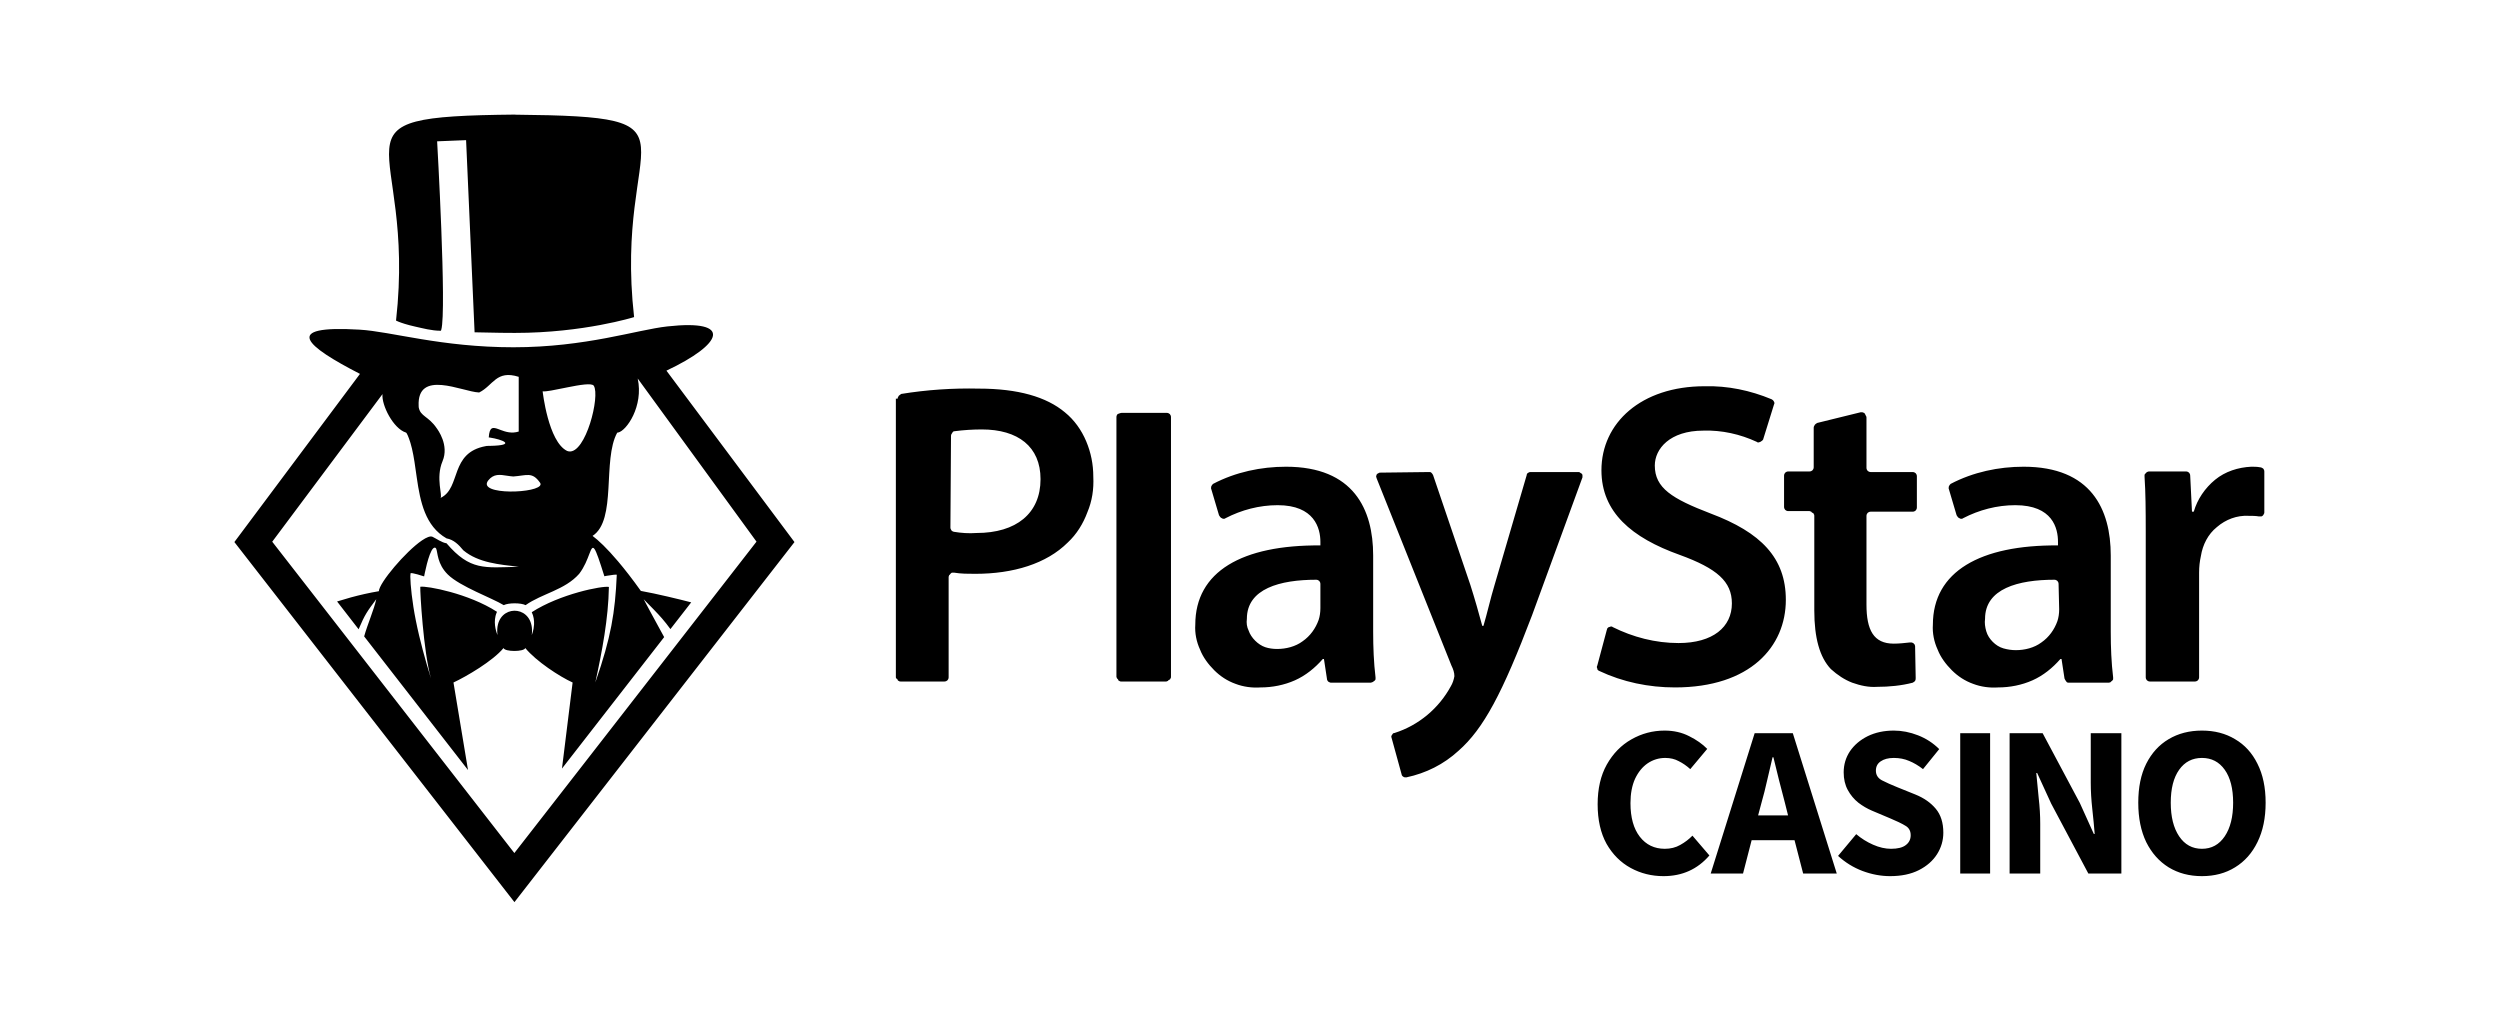 <?xml version="1.0" encoding="utf-8"?>
<svg xmlns="http://www.w3.org/2000/svg" height="780px" version="1.1" viewBox="0 0 1920 780" width="1920px">
    <title>playstarCasino_bw_black_1920_780</title>
    <g fill="none" fill-rule="evenodd" id="playstarCasino_bw_black_1920_780" stroke="none" stroke-width="1">
        <g fill="#000000" fill-rule="nonzero" id="playstarCasino_bw_black" transform="translate(180, 88)">
            <path d="M1098.421,473.09 C1105.435,473.09 1111.724,474.523 1117.29,477.389 C1122.857,480.146 1127.477,483.397 1131.152,487.146 L1118.126,502.69 C1115.343,500.154 1112.393,498.115 1109.275,496.572 C1106.269,494.918 1102.818,494.092 1098.922,494.092 C1094.023,494.092 1089.514,495.469 1085.395,498.225 C1081.387,500.981 1078.158,504.95 1075.71,510.131 C1073.372,515.313 1072.203,521.542 1072.203,528.818 C1072.203,539.842 1074.595,548.441 1079.383,554.615 C1084.17,560.788 1090.572,563.875 1098.587,563.875 C1103.041,563.875 1106.993,562.882 1110.444,560.898 C1114.007,558.913 1117.124,556.543 1119.796,553.788 L1132.822,569.001 C1123.692,579.584 1111.946,584.875 1097.585,584.875 C1088.457,584.875 1080.051,582.781 1072.369,578.592 C1064.687,574.403 1058.509,568.23 1053.833,560.071 C1049.269,551.802 1046.987,541.661 1046.987,529.645 C1046.987,517.739 1049.324,507.596 1054,499.217 C1058.788,490.729 1065.078,484.279 1072.87,479.869 C1080.775,475.349 1089.291,473.09 1098.421,473.09 Z M1511.094,473.09 C1520.789,473.09 1529.272,475.295 1536.543,479.704 C1543.922,484.004 1549.645,490.287 1553.725,498.556 C1557.913,506.825 1560,516.801 1560,528.486 C1560,540.173 1557.913,550.26 1553.725,558.748 C1549.645,567.126 1543.922,573.576 1536.543,578.096 C1529.272,582.616 1520.789,584.875 1511.094,584.875 C1501.399,584.875 1492.862,582.616 1485.483,578.096 C1478.212,573.576 1472.489,567.126 1468.301,558.748 C1464.221,550.26 1462.188,540.173 1462.188,528.486 C1462.188,516.691 1464.221,506.713 1468.301,498.556 C1472.489,490.287 1478.212,484.004 1485.483,479.704 C1492.862,475.295 1501.399,473.09 1511.094,473.09 Z M1274.46,473.09 C1280.657,473.09 1286.856,474.303 1293.053,476.728 C1299.25,479.154 1304.673,482.682 1309.321,487.311 L1296.87,502.69 C1293.33,499.934 1289.789,497.839 1286.247,496.406 C1282.705,494.863 1278.777,494.092 1274.46,494.092 C1270.255,494.092 1266.879,494.973 1264.335,496.737 C1261.9,498.391 1260.682,500.761 1260.682,503.847 C1260.682,507.155 1262.231,509.635 1265.33,511.289 C1268.539,512.942 1272.469,514.707 1277.116,516.58 L1291.06,522.203 C1297.59,524.848 1302.791,528.486 1306.666,533.117 C1310.539,537.747 1312.476,543.866 1312.476,551.472 C1312.476,557.425 1310.87,562.937 1307.661,568.009 C1304.451,573.08 1299.803,577.158 1293.717,580.246 C1287.63,583.333 1280.271,584.875 1271.638,584.875 C1264.555,584.875 1257.472,583.552 1250.39,580.907 C1243.418,578.261 1237.164,574.403 1231.631,569.332 L1245.576,552.63 C1249.449,555.937 1253.766,558.638 1258.525,560.732 C1263.282,562.828 1267.875,563.875 1272.303,563.875 C1277.393,563.875 1281.157,562.937 1283.59,561.063 C1286.136,559.189 1287.409,556.654 1287.409,553.457 C1287.409,550.039 1285.97,547.559 1283.092,546.015 C1280.326,544.362 1276.563,542.543 1271.805,540.559 L1257.694,534.605 C1254.042,533.061 1250.555,531.022 1247.236,528.486 C1243.916,525.841 1241.204,522.589 1239.101,518.731 C1236.999,514.872 1235.947,510.352 1235.947,505.17 C1235.947,499.217 1237.553,493.815 1240.761,488.965 C1244.081,484.114 1248.62,480.256 1254.374,477.389 C1260.24,474.523 1266.935,473.09 1274.46,473.09 Z M1388.741,475.086 L1417.294,528.653 L1428.052,552.46 L1428.723,552.46 C1428.271,546.728 1427.655,540.335 1426.875,533.281 C1426.095,526.227 1425.698,519.504 1425.698,513.111 L1425.698,475.086 L1449.213,475.086 L1449.213,582.879 L1423.85,582.879 L1395.298,529.149 L1384.539,505.672 L1383.868,505.672 C1384.43,511.623 1385.046,518.016 1385.716,524.849 C1386.51,531.683 1386.893,538.296 1386.893,544.689 L1386.893,582.879 L1363.378,582.879 L1363.378,475.086 L1388.741,475.086 Z M1348.407,475.086 L1348.407,582.879 L1325.451,582.879 L1325.451,475.086 L1348.407,475.086 Z M1196.873,475.086 L1230.633,582.879 L1204.817,582.879 L1198.196,557.254 L1165.263,557.254 L1158.644,582.879 L1133.82,582.879 L1167.58,475.086 L1196.873,475.086 Z M1511.094,494.092 C1503.715,494.092 1497.871,497.122 1493.576,503.186 C1489.28,509.249 1487.139,517.683 1487.139,528.486 C1487.139,539.29 1489.28,547.89 1493.576,554.284 C1497.871,560.678 1503.715,563.875 1511.094,563.875 C1518.473,563.875 1524.317,560.678 1528.612,554.284 C1532.908,547.89 1535.049,539.29 1535.049,528.486 C1535.049,517.683 1532.908,509.249 1528.612,503.186 C1524.317,497.122 1518.473,494.092 1511.094,494.092 Z M1181.979,493.604 L1181.317,493.604 C1179.992,499.334 1178.613,505.231 1177.179,511.293 C1175.855,517.245 1174.421,522.921 1172.876,528.321 L1170.228,538.241 L1193.232,538.241 L1190.749,528.321 C1189.316,522.921 1187.825,517.19 1186.281,511.127 C1184.848,505.065 1183.413,499.224 1181.979,493.604 Z M919.216,274.984 C919.671,275.44 920.126,275.894 920.582,276.803 L949.269,361.328 C952.457,371.326 956.1,384.05 958.376,392.684 L959.287,392.684 C962.019,383.596 964.751,371.326 967.94,360.874 L992.529,276.803 C992.529,275.894 992.985,275.44 993.895,274.984 C994.313,274.568 995.112,274.534 995.594,274.531 L1032.145,274.53 C1032.601,274.53 1033.056,274.53 1033.511,274.984 C1033.682,275.155 1033.853,275.262 1034.024,275.353 L1034.366,275.527 C1034.536,275.617 1034.707,275.723 1034.878,275.894 C1035.292,276.306 1035.33,276.72 1035.333,277.133 L1035.333,278.62 L996.627,384.504 C973.86,444.491 959.287,471.756 940.162,488.57 C928.778,499.023 915.117,505.839 900.091,509.021 C899.18,509.021 898.269,509.021 897.814,508.566 C896.903,508.112 896.448,507.203 896.448,506.749 L888.707,478.574 C888.25,477.664 888.707,476.755 889.162,476.301 C889.616,475.392 890.073,474.938 890.984,474.938 C909.653,469.03 925.135,455.852 934.242,439.036 C935.609,436.765 936.519,434.039 936.975,431.311 C936.975,428.585 936.064,425.858 934.698,423.132 L877.322,279.529 C877.322,279.075 876.866,278.62 876.866,277.711 C876.866,277.257 877.322,276.803 877.322,276.348 C877.777,275.894 878.232,275.44 878.688,275.44 C879.143,274.984 879.6,274.984 880.054,274.984 L917.394,274.53 C918.305,274.53 918.76,274.53 919.216,274.984 Z M807.652,270.441 C859.563,270.441 874.59,303.161 874.59,338.606 L874.59,397.229 C874.59,409.044 875.045,420.859 876.411,432.22 L876.411,433.584 C876.411,434.039 875.956,434.493 875.5,434.947 C875.045,435.402 874.59,435.402 874.134,435.856 C873.679,435.856 873.225,436.31 872.768,436.31 L842.259,436.31 C841.349,436.31 840.893,435.856 839.982,435.402 C839.527,434.947 839.072,434.039 839.072,433.13 L836.795,418.133 L835.884,418.133 C829.965,424.949 822.679,430.857 814.481,434.493 C806.286,438.129 797.178,439.946 788.071,439.946 C781.696,440.401 774.865,439.492 768.946,437.219 C762.571,434.947 757.106,431.311 752.553,426.767 C747.999,422.223 743.901,416.77 741.624,410.861 C738.892,404.955 737.526,398.137 737.981,391.775 C737.981,350.876 773.955,330.426 834.063,330.88 L834.063,328.154 C834.063,317.702 829.509,299.979 801.276,299.979 C787.16,299.979 773.499,303.615 761.205,309.977 C760.79,310.389 760.377,310.427 759.962,310.43 L759.838,310.431 C759.383,310.431 758.928,310.431 758.472,309.977 C758.017,309.977 757.562,309.523 757.106,309.068 C756.651,308.614 756.651,308.158 756.196,307.704 L750.276,287.709 C749.821,286.801 750.276,286.345 750.276,285.438 C750.731,284.528 751.187,284.074 751.642,283.619 C768.946,274.53 788.526,270.441 807.652,270.441 Z M1374.126,270.441 C1426.031,270.441 1441.058,303.161 1441.058,338.606 L1441.058,397.229 C1441.058,409.044 1441.519,420.859 1442.886,432.22 L1442.886,433.584 C1442.886,434.039 1442.426,434.493 1441.979,434.947 C1441.519,435.402 1441.058,435.402 1441.058,435.856 C1440.612,435.856 1440.151,436.31 1439.691,436.31 L1409.19,436.31 C1408.269,436.31 1407.362,436.31 1406.915,435.402 C1406.455,434.947 1405.995,434.039 1405.548,433.13 L1403.26,418.133 L1402.353,418.133 C1396.437,424.949 1389.153,430.857 1380.949,434.493 C1372.759,438.129 1363.648,439.946 1354.537,439.946 C1348.174,440.401 1341.337,439.492 1335.418,437.219 C1329.043,434.947 1323.578,431.311 1319.025,426.767 C1314.471,422.223 1310.373,416.77 1308.096,410.861 C1305.364,404.955 1303.998,398.137 1304.452,391.775 C1304.452,350.876 1340.882,330.426 1400.539,330.88 L1400.539,328.154 C1400.539,317.702 1396.437,299.979 1367.75,299.979 C1353.629,299.979 1339.971,303.615 1327.676,309.977 C1327.262,310.389 1326.849,310.427 1326.434,310.43 L1326.31,310.431 C1325.855,310.431 1325.4,310.431 1324.944,309.977 C1324.489,309.977 1324.034,309.523 1323.578,309.068 C1323.123,308.614 1323.123,308.158 1322.667,307.704 L1316.748,287.709 C1316.292,286.801 1316.748,286.345 1316.748,285.438 C1317.203,284.528 1317.659,284.074 1318.114,283.619 C1335.417,274.53 1354.997,270.441 1374.126,270.441 Z M1180.594,218.635 C1181.505,219.089 1181.96,219.544 1182.415,220.452 C1182.871,221.361 1182.871,221.816 1182.415,222.724 L1174.219,249.082 C1174.219,249.536 1173.764,249.991 1173.308,250.445 C1172.853,250.899 1172.397,250.899 1171.942,251.354 C1171.487,251.354 1171.031,251.808 1170.576,251.808 C1170.121,251.808 1169.665,251.808 1169.21,251.354 C1156.46,245.446 1142.344,242.266 1128.227,242.72 C1102.271,242.72 1090.887,256.807 1090.887,269.532 C1090.887,286.801 1104.093,294.98 1133.691,306.341 C1172.397,320.883 1191.523,340.424 1191.523,372.689 C1191.523,408.59 1164.201,439.946 1106.37,439.946 C1086.334,439.946 1066.298,435.856 1048.083,427.221 C1047.172,426.767 1046.717,426.312 1046.717,425.404 C1046.261,424.495 1046.261,424.041 1046.717,423.132 L1054.004,395.865 C1054.004,395.411 1054.459,394.957 1054.459,394.502 C1054.913,394.048 1055.37,393.594 1055.825,393.594 C1056.279,393.594 1056.736,393.138 1057.191,393.138 C1057.645,393.138 1058.102,393.138 1058.557,393.594 C1074.039,401.319 1091.343,405.863 1109.102,405.863 C1135.514,405.863 1150.085,393.594 1150.085,375.415 C1150.085,358.601 1138.701,348.603 1110.013,338.152 C1073.129,324.974 1049.904,305.432 1049.904,273.167 C1049.904,236.812 1080.414,208.637 1129.137,208.637 C1146.896,208.183 1164.201,211.819 1180.594,218.635 Z M1250.265,228.632 C1250.436,228.632 1250.606,228.696 1250.777,228.776 L1251.118,228.943 C1251.289,229.023 1251.46,229.086 1251.631,229.086 C1252.086,229.542 1252.541,229.996 1252.541,230.45 C1253.406,231.745 1253.45,232.22 1253.452,232.654 L1253.452,271.349 C1253.452,272.258 1253.907,273.167 1254.363,273.621 C1254.818,274.077 1255.729,274.53 1256.64,274.53 L1288.97,274.53 C1289.881,274.53 1290.791,274.984 1291.247,275.44 C1291.702,275.894 1292.159,276.803 1292.159,277.711 L1292.159,301.796 C1292.159,302.705 1291.702,303.615 1291.247,304.069 C1290.791,304.524 1289.881,304.978 1288.97,304.978 L1256.64,304.978 C1255.729,304.978 1254.818,305.432 1254.363,305.887 C1253.907,306.341 1253.452,307.25 1253.452,308.158 L1253.452,376.324 C1253.452,395.865 1258.916,406.318 1274.399,406.318 C1278.497,406.318 1282.595,405.863 1286.693,405.409 L1288.059,405.409 C1288.23,405.409 1288.401,405.472 1288.572,405.552 L1288.913,405.719 C1289.084,405.799 1289.255,405.863 1289.425,405.863 C1289.881,406.318 1289.881,406.772 1290.336,406.772 C1290.336,407.226 1290.791,407.681 1290.791,408.135 L1291.247,432.674 C1291.247,433.584 1291.247,434.038 1290.791,434.947 C1290.336,435.402 1289.881,435.856 1288.97,436.31 C1280.318,438.582 1270.756,439.492 1261.649,439.492 C1255.274,439.946 1248.899,438.582 1242.524,436.31 C1236.604,434.039 1231.14,430.403 1226.131,425.858 C1217.479,416.77 1213.381,401.773 1213.381,380.869 L1213.381,308.158 C1213.381,307.704 1213.381,307.25 1212.924,306.795 C1212.924,306.341 1212.469,305.887 1212.015,305.887 C1211.558,305.432 1211.103,305.432 1211.103,304.978 C1210.647,304.978 1210.192,304.524 1209.737,304.524 L1193.344,304.524 C1192.433,304.524 1191.522,304.069 1191.067,303.615 C1190.612,303.161 1190.156,302.251 1190.156,301.342 L1190.156,277.257 C1190.156,276.348 1190.612,275.44 1191.067,274.984 C1191.522,274.53 1192.433,274.077 1193.344,274.077 L1209.737,274.077 C1210.649,274.077 1211.558,273.621 1212.015,273.167 C1212.469,272.713 1212.924,271.804 1212.924,270.895 L1212.924,240.447 C1212.924,239.538 1213.381,239.084 1213.835,238.175 C1214.29,237.721 1214.747,237.267 1215.656,236.812 L1248.899,228.632 L1250.265,228.632 Z M571.774,210.455 C601.827,210.455 623.685,216.817 637.802,228.632 C645.086,234.541 650.552,242.266 654.195,250.899 C657.837,259.534 659.659,268.622 659.659,278.166 C660.114,287.709 658.748,296.797 655.105,305.432 C651.918,314.066 646.909,322.247 640.077,328.609 C623.685,344.968 598.185,352.693 569.042,352.693 C563.576,352.693 558.113,352.694 552.649,351.785 L551.283,351.785 C550.826,351.785 550.371,352.239 549.917,352.693 C549.46,353.148 549.46,353.602 549.005,353.602 C549.005,354.058 548.551,354.512 548.551,354.966 L548.551,432.22 C548.551,433.13 548.094,434.038 547.639,434.493 C547.185,434.947 546.273,435.402 545.362,435.402 L511.666,435.402 C511.21,435.402 510.755,435.402 510.3,434.947 C509.844,434.947 509.389,434.493 509.389,434.039 C508.933,433.584 508.934,433.13 508.478,433.13 C508.053,433.13 508.025,432.338 508.023,431.863 L508.023,218.181 L509.389,218.181 C509.389,217.271 509.844,216.817 510.3,215.908 C510.755,215.454 511.666,214.999 512.121,214.545 C531.701,211.363 551.737,210 571.774,210.455 Z M716.123,229.086 C717.034,229.086 717.946,229.542 718.4,229.996 C718.855,230.45 719.312,231.359 719.312,232.268 L719.312,431.766 C719.312,432.22 719.312,432.674 718.855,433.13 C718.855,433.584 718.4,434.039 717.946,434.039 C717.489,434.493 717.034,434.493 717.034,434.947 C716.864,434.947 716.693,435.011 716.522,435.091 L716.181,435.258 C716.01,435.338 715.839,435.402 715.669,435.402 L681.061,435.402 C680.605,435.402 680.15,435.402 679.695,434.947 C679.239,434.947 678.784,434.493 678.784,434.039 C678.329,433.584 678.328,433.13 677.873,433.13 C677.873,432.959 677.809,432.788 677.729,432.618 L677.562,432.277 C677.482,432.107 677.418,431.937 677.418,431.766 L677.418,232.268 C677.418,231.359 677.873,230.45 678.329,229.996 C679.695,229.542 680.605,229.086 681.516,229.086 L716.123,229.086 Z M1548.984,270.441 C1551.258,270.441 1553.533,270.441 1555.807,270.895 C1556.728,270.895 1557.174,271.349 1558.095,271.804 C1558.542,272.258 1559.002,273.167 1559.002,274.077 L1559.002,305.432 C1559.002,305.887 1559.002,306.341 1558.542,306.795 C1558.542,307.25 1558.095,307.704 1557.635,308.158 C1557.216,308.572 1556.809,308.61 1556.392,308.613 L1554.9,308.614 C1552.165,308.158 1549.444,308.158 1546.709,308.158 C1538.059,307.704 1529.408,310.886 1522.571,316.793 C1515.748,322.247 1511.646,330.426 1510.278,339.061 C1509.371,343.151 1508.911,347.24 1508.911,351.785 L1508.911,432.22 C1508.911,433.13 1508.451,434.038 1508.004,434.493 C1507.544,434.947 1506.637,435.402 1505.73,435.402 L1471.113,435.402 C1470.206,435.402 1469.299,434.947 1468.838,434.493 C1468.378,434.038 1467.931,433.13 1467.931,432.22 L1467.931,323.504 C1467.931,323.144 1467.931,322.785 1467.931,322.428 L1467.93,320.306 C1467.92,303.48 1467.829,290.285 1467.011,278.166 L1467.011,276.803 C1467.011,276.348 1467.471,275.894 1467.931,275.44 C1468.13,275.237 1468.24,275.125 1468.342,275.023 L1468.498,274.867 C1468.583,274.783 1468.685,274.682 1468.838,274.53 C1469.299,274.53 1469.745,274.077 1470.206,274.077 L1498.893,274.077 C1499.8,274.077 1500.721,274.53 1501.167,274.984 C1501.628,275.44 1502.074,276.348 1502.074,277.257 L1503.442,304.978 L1504.809,304.978 C1507.544,295.434 1513.46,286.801 1521.204,280.439 C1528.947,274.077 1538.966,270.895 1548.984,270.441 Z M1397.804,357.238 C1370.024,357.238 1344.518,364.054 1344.518,387.232 C1344.072,390.412 1344.518,393.594 1345.439,396.774 C1346.346,399.956 1348.174,402.682 1350.448,404.955 C1352.722,407.226 1355.457,409.044 1358.639,409.954 C1361.834,410.861 1365.015,411.317 1368.21,411.317 C1375.033,411.317 1382.317,409.498 1387.786,405.409 C1393.702,401.319 1397.804,395.411 1400.079,389.049 C1400.986,386.322 1401.446,383.141 1401.446,379.96 L1400.986,360.42 C1400.986,359.511 1400.539,358.601 1400.079,358.147 C1399.618,357.692 1398.711,357.238 1397.804,357.238 Z M830.875,357.238 C803.097,357.238 777.598,364.054 777.598,387.232 C777.142,390.412 777.597,393.594 778.964,396.32 C779.874,399.047 781.696,401.773 783.972,404.045 C786.249,406.318 788.981,408.135 791.715,409.044 C794.447,409.954 797.633,410.408 800.822,410.408 C807.652,410.408 814.938,408.59 820.402,404.499 C826.322,400.41 830.42,394.502 832.697,388.139 C833.607,385.413 834.063,382.233 834.063,379.051 L834.063,360.42 C834.063,359.511 833.607,358.601 833.152,358.147 C832.697,357.692 831.786,357.238 830.875,357.238 Z M574.051,241.811 C567.22,241.811 559.935,242.266 553.103,243.174 C552.192,243.174 551.737,243.629 551.283,244.537 C550.826,244.992 550.371,245.9 550.371,246.81 L549.917,317.248 C549.917,318.156 550.371,318.611 550.826,319.519 C551.283,319.975 552.192,320.429 552.649,320.429 C558.113,321.338 564.033,321.792 569.952,321.338 C600.461,321.338 619.131,306.341 619.131,279.983 C619.131,254.99 601.827,241.811 574.051,241.811 Z M332.557,162.686 C383.45,157.055 375.186,176.22 331.823,196.662 C338.49,205.61 430.142,328.292 430.142,328.292 L430.173,328.292 L215.087,604.837 L0,328.292 C0,328.292 90.067,207.7 96.458,199.147 C55.114,177.883 35.463,161.555 96.075,165.171 C120.639,166.611 158.813,178.704 214.353,178.704 C269.893,178.704 309.152,165.255 332.557,162.686 Z M309.769,202.72 C314.341,223.984 301.123,242.956 294.648,244.203 C294.456,244.246 294.276,244.268 294.095,244.268 L294.031,244.268 C282.482,265.18 293.883,311.399 275.081,323.567 C275.103,323.588 275.124,323.61 275.146,323.62 C279.474,326.809 286.098,333.005 294.691,343.157 C299.836,349.236 305.686,356.722 312.172,365.829 L312.183,365.829 C324.049,367.93 342.903,372.516 350.846,374.617 L350.794,374.68 L348.485,377.656 L334.886,395.145 C332.652,392.053 330.631,389.504 328.462,386.999 C324.772,382.753 320.658,378.648 314.341,372.218 C316.571,376.543 321.586,385.752 326.746,395.199 L327.657,396.868 C327.86,397.239 328.063,397.61 328.265,397.98 L328.872,399.091 C329.276,399.83 329.678,400.567 330.078,401.299 L251.656,502.172 L251.593,502.246 L259.748,436.299 L259.769,436.16 C249.806,431.65 231.749,419.833 223.413,409.691 C222.445,412.688 207.675,412.688 206.708,409.691 C198.615,419.598 177.997,431.65 168.267,436.16 L168.289,436.288 L179.432,503.377 L179.314,503.228 L99.669,400.755 C102.232,391.51 107.304,380.002 108.974,372.185 C108.92,372.249 108.878,372.314 108.825,372.388 C102.136,381.388 100.265,383.777 95.416,395.274 L95.362,395.199 L78.912,373.977 L78.88,373.935 C82.336,372.836 85.867,371.791 89.429,370.82 C96.5,368.89 103.731,367.258 110.845,366.064 C110.888,366.053 110.919,366.042 110.962,366.042 C111.196,359.655 131.453,335.638 144.012,327.076 C147.563,324.655 150.498,323.46 152.189,324.261 C154.911,325.551 159.398,328.772 162.928,329.241 C181.081,350.409 192.139,347.946 217.777,347.295 C217.989,347.284 218.181,347.273 218.393,347.273 C203.857,345.599 187.344,344.277 175.838,334.637 C172.308,330.36 168.543,326.511 162.928,325.466 C146.516,316.052 142.769,297.342 140.11,279.03 L139.884,277.461 C138.841,270.148 137.919,262.944 136.377,256.467 C136.124,255.302 135.732,253.844 135.275,252.344 L135.089,251.743 L134.898,251.14 C133.797,247.731 132.472,244.451 131.803,244.225 C122,241.153 112.94,223.121 113.748,214.684 L113.61,214.866 L29.072,328.036 C33.411,333.602 47.5,351.721 66.12,375.662 C82.147,396.272 101.532,421.198 120.946,446.162 L124.829,451.154 C168.809,507.707 211.797,562.983 215.022,567.138 C227.854,550.665 244.269,529.571 262.284,506.411 L265.301,502.533 C296.622,462.266 332.36,416.293 362.384,377.666 C376.984,358.876 390.233,341.835 400.963,328.025 L400.963,328.089 L401.037,328.047 L309.896,202.891 Z M154.4,332.707 C154.092,332.547 153.784,332.547 153.476,332.652 C153.242,332.738 152.997,332.877 152.763,333.09 C149.083,336.396 145.723,354.674 145.723,354.674 C145.723,354.674 145.681,354.654 145.649,354.654 C144.947,354.419 136.026,351.508 135.355,352.286 C135.334,352.297 135.292,352.318 135.292,352.339 C135.189,352.765 135.134,353.528 135.128,354.577 L135.128,355.011 C135.164,360.927 136.548,374.555 139.322,388.342 C142.427,404.008 147.064,420.313 150.126,430.156 C150.445,431.159 150.743,432.108 151.018,432.971 C145.181,413.008 142.533,366.042 142.778,362.727 L142.778,362.641 C147.584,361.745 180.028,367.803 201.688,381.879 C201.677,381.912 201.666,381.954 201.646,381.986 C201.168,382.999 200.816,384.033 200.572,385.067 C198.924,391.915 201.603,398.601 202.018,399.561 C202.05,399.646 202.07,399.688 202.07,399.688 C201.688,396.606 201.847,393.909 202.422,391.584 C206.335,375.769 229.431,377.73 228.581,397.471 C228.549,398.185 228.485,398.921 228.389,399.688 L228.393,399.656 C228.531,399.347 229.899,396.055 230.139,391.709 L230.154,391.381 C230.272,388.576 229.899,385.356 228.422,382.252 C228.4,382.232 228.378,382.167 228.378,382.167 C250.04,368.176 282.631,361.724 287.672,362.769 L287.672,362.843 L287.629,362.843 C287.246,386.913 282.397,412.368 277.209,436.117 C277.283,435.893 277.357,435.681 277.432,435.466 C289.214,401.673 292.446,382.337 293.68,353.458 L293.68,353.438 C293.68,353.101 289.878,353.503 286.092,354.186 L285.539,354.287 C285.078,354.374 284.621,354.464 284.173,354.558 L284.153,354.558 C280.239,342.081 278.102,335.852 276.592,333.666 C273.455,329.123 272.997,342.037 264.809,352.691 C253.804,365.168 236.247,367.812 223.657,376.75 C220.053,374.884 210.483,374.884 206.878,376.75 C197.966,371.269 173.318,362.481 163.939,353.235 C155.698,345.109 156.219,336.236 155.028,333.485 C154.858,333.101 154.655,332.834 154.4,332.707 Z M218.362,201.397 C201.061,195.926 198.881,208.009 188.035,213.416 L188.035,213.415 L187.665,213.403 C175.013,212.821 140.143,195.297 141.523,223.873 L141.577,224.762 L141.577,224.838 C142.852,231.919 149.052,231.524 155.368,240.855 C156.112,241.911 165.098,253.801 159.866,266.205 C154.347,279.192 160.291,293.334 158.218,294.453 L158.214,294.455 L158.679,294.233 C174.202,286.481 165.256,259.636 193.135,254.609 L194,254.462 C194.787,254.452 195.521,254.441 196.233,254.431 C217.48,254.004 205.443,249.397 196.233,248.054 C195.947,248.01 195.648,247.968 195.361,247.936 C195.914,239.554 198.573,240.003 202.953,241.633 C203.464,241.826 203.995,242.028 204.559,242.242 C208.228,243.618 212.886,245.163 218.373,243.425 L218.373,201.397 Z M213.97,277.913 C208.111,277.54 202.752,275.332 198.105,278.127 C197.041,278.767 196.01,279.663 195.021,280.91 C185.599,292.726 235.461,291.02 235.163,283.8 C235.142,283.438 235.004,283.074 234.737,282.691 L234.737,282.702 C228.655,274.063 224.625,277.22 214.045,277.956 L213.97,277.956 Z M276.018,208.254 C274.58,205.988 265.183,207.594 255.85,209.463 L254.794,209.675 L253.741,209.888 C246.214,211.419 239.128,212.943 236.769,212.53 L236.747,212.53 C236.747,212.53 241.011,251.253 255.547,258.323 C255.973,258.493 256.399,258.611 256.823,258.675 C269.797,260.701 281.079,216.051 276.018,208.254 Z M215.623,0 L215.549,0.075 C367.48,1.587 290.976,13.236 306.987,155.528 C306.987,155.528 268.18,167.678 215.623,167.678 C213.614,167.678 211.451,167.666 209.234,167.645 L208.401,167.637 C207.844,167.632 207.284,167.626 206.723,167.62 L205.04,167.599 C204.619,167.594 204.199,167.588 203.779,167.582 L202.942,167.57 C193.611,167.436 184.999,167.222 184.508,167.21 L184.486,167.209 L177.957,19.635 L155.717,20.53 C155.717,20.53 163.151,150.641 158.895,165.26 C158.809,165.549 158.724,165.804 158.628,166.006 L158.639,166.028 C151.449,166.028 144.601,164.079 138.734,162.801 C135.555,162.088 132.964,161.384 130.893,160.745 C126.74,159.47 124.673,158.475 124.24,158.257 L124.184,158.228 C124.163,158.217 124.152,158.212 124.152,158.212 C140.206,15.919 63.691,1.512 215.623,0 Z"/>
        </g>
    </g>
</svg>